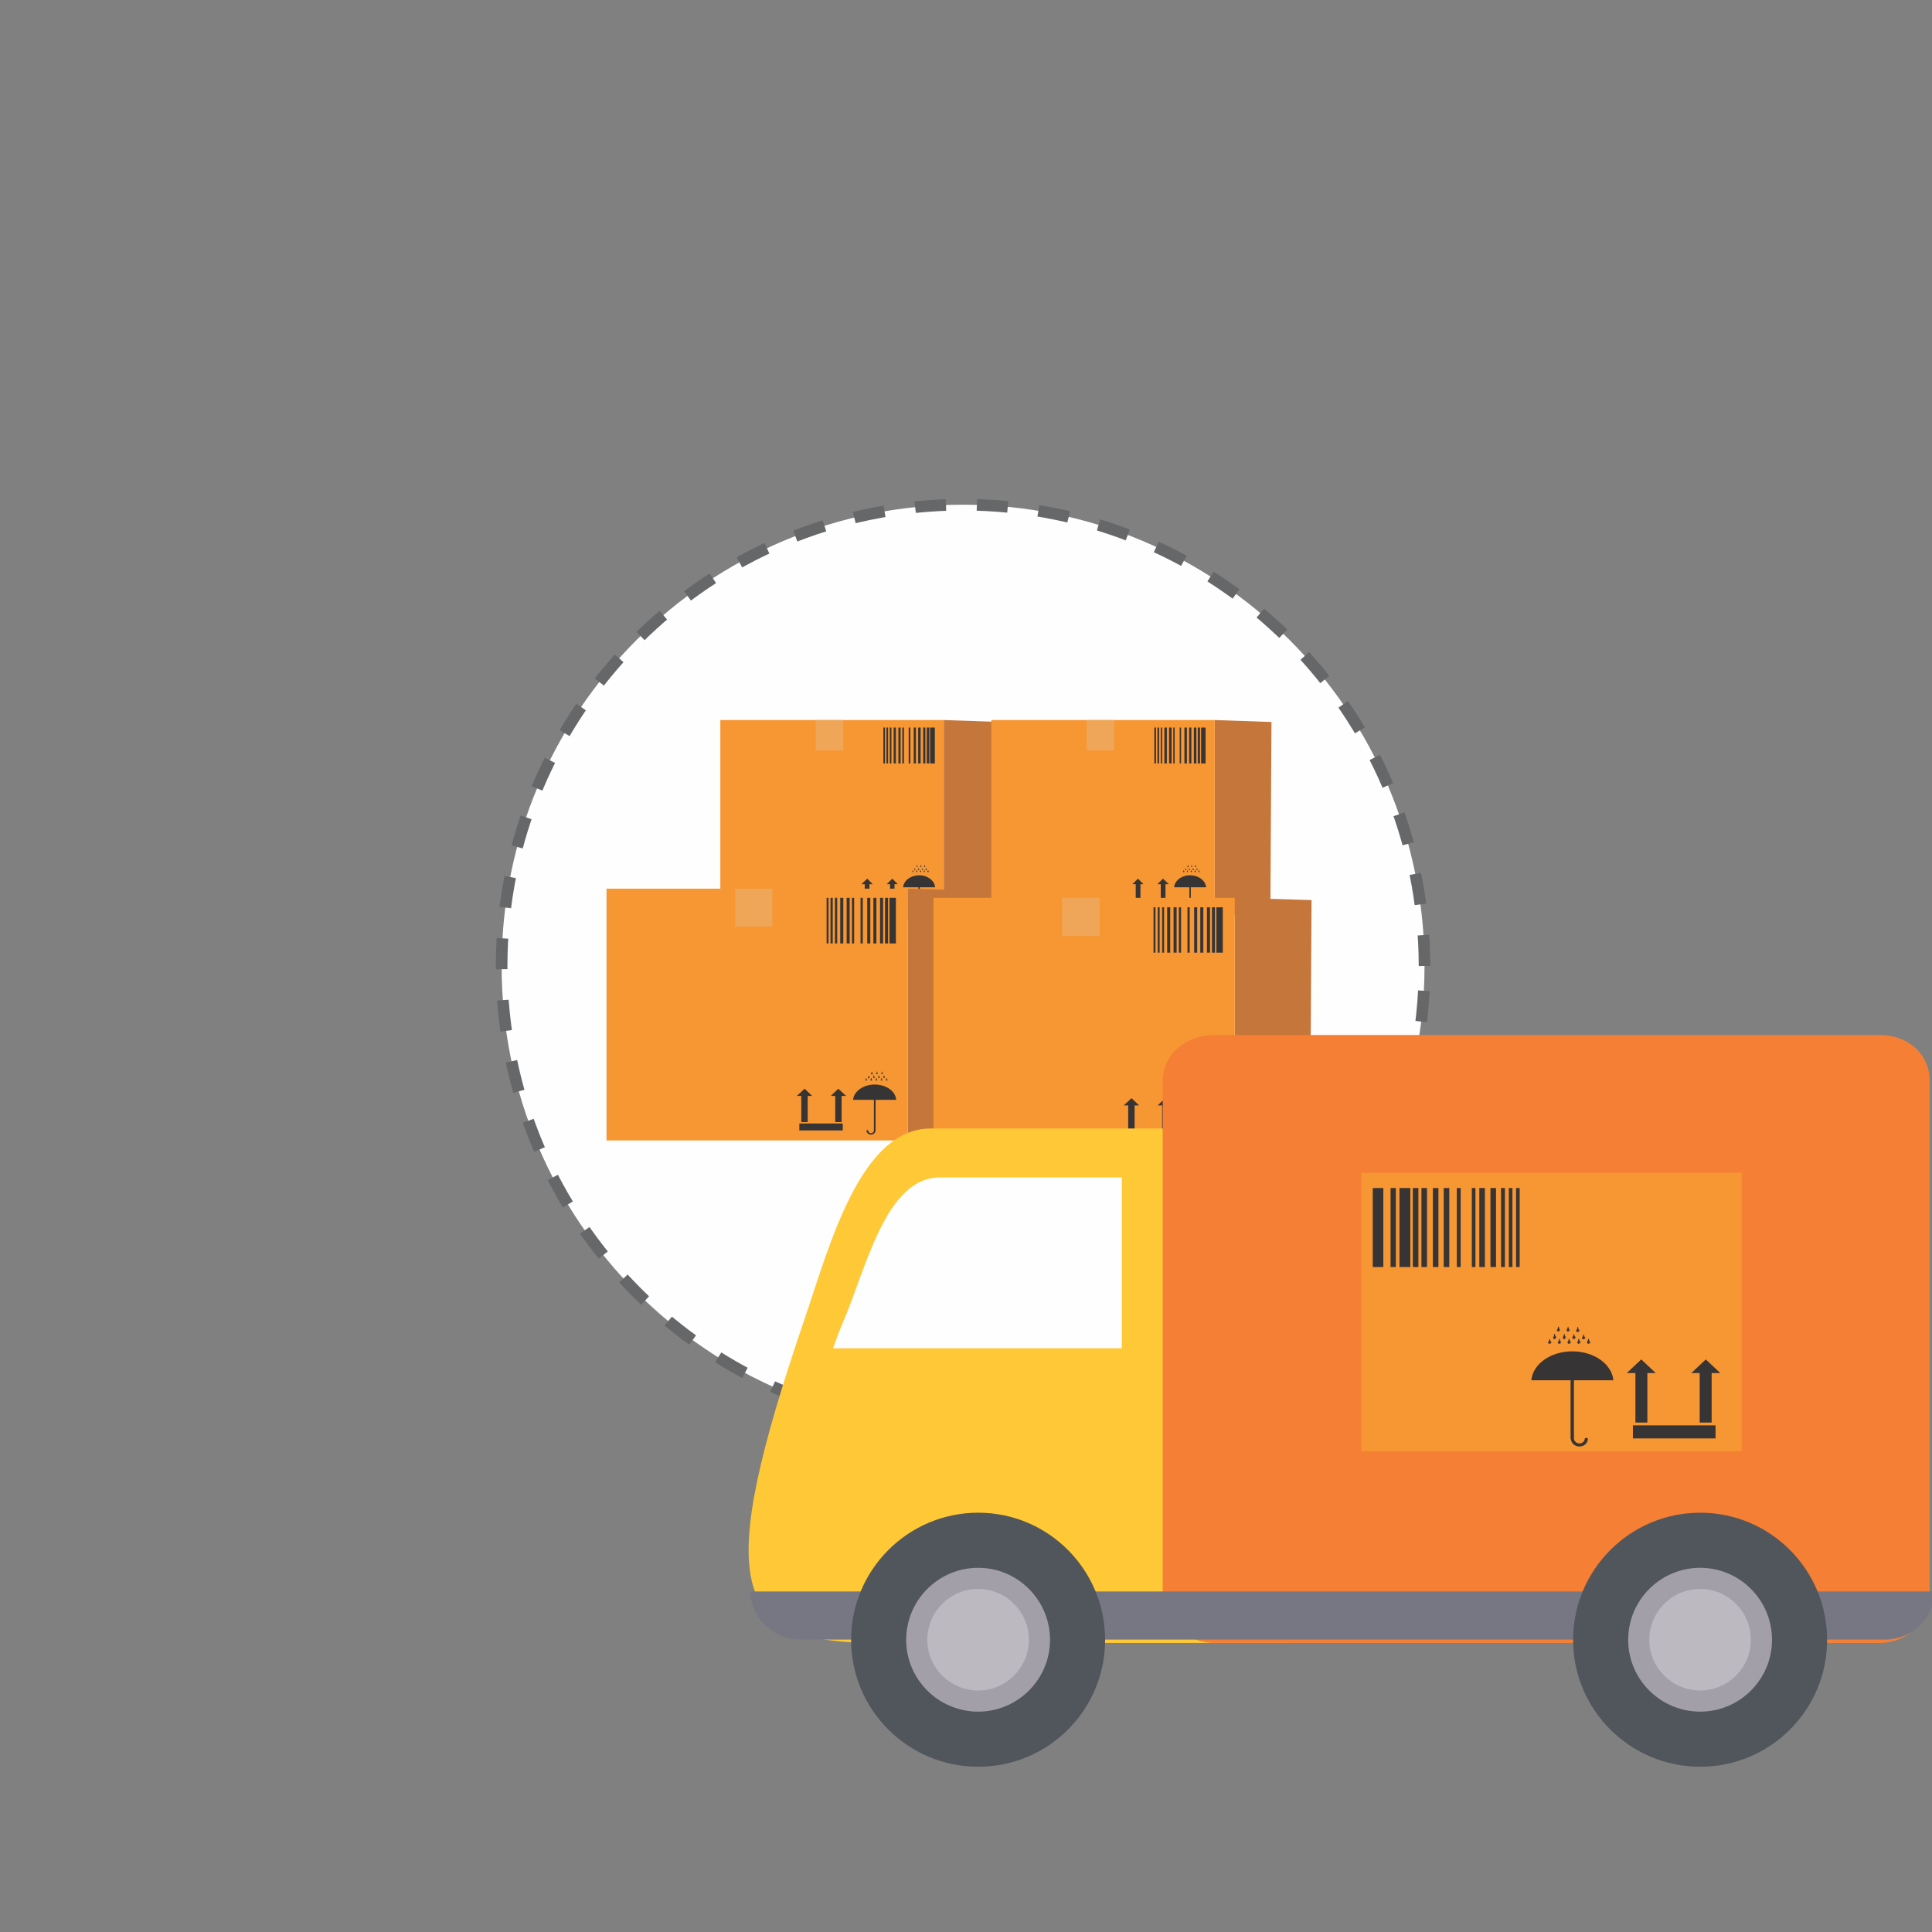 <?xml version="1.0" encoding="UTF-8"?>
<!DOCTYPE svg PUBLIC "-//W3C//DTD SVG 1.1//EN" "http://www.w3.org/Graphics/SVG/1.1/DTD/svg11.dtd">
<!-- Creator: CorelDRAW X8 -->
<svg xmlns="http://www.w3.org/2000/svg" xml:space="preserve" width="6.944in" height="6.944in" version="1.1" style="shape-rendering:geometricPrecision; text-rendering:geometricPrecision; image-rendering:optimizeQuality; fill-rule:evenodd; clip-rule:evenodd"
viewBox="0 0 6944 6944"
 xmlns:xlink="http://www.w3.org/1999/xlink">
 <rect x="0" y="0" width="6944" height="6944" fill="#808080" stroke="none"/>
 <defs>
  <style type="text/css">
   <![CDATA[
    .str0 {stroke:#666769;stroke-width:41.665;stroke-dasharray:111.11 111.11}
    .fil14 {fill:none}
    .fil0 {fill:#FEFEFE;fill-rule:nonzero}
    .fil4 {fill:#373435;fill-rule:nonzero}
    .fil6 {fill:#FFC836;fill-rule:nonzero}
    .fil3 {fill:#F79733;fill-rule:nonzero}
    .fil7 {fill:#F47F35;fill-rule:nonzero}
    .fil12 {fill:#F5A632;fill-rule:nonzero}
    .fil5 {fill:#EFA659;fill-rule:nonzero}
    .fil2 {fill:#C5763A;fill-rule:nonzero}
    .fil11 {fill:#BCBAC0;fill-rule:nonzero}
    .fil13 {fill:#B26339;fill-rule:nonzero}
    .fil10 {fill:#A29FA9;fill-rule:nonzero}
    .fil8 {fill:#777784;fill-rule:nonzero}
    .fil9 {fill:#50565C;fill-rule:nonzero}
    .fil1 {fill:url(#id4);fill-rule:nonzero}
   ]]>
  </style>
     <mask id="id0">
  <radialGradient id="id1" gradientUnits="userSpaceOnUse" cx="1973.74" cy="3796.11" r="0" fx="1973.74" fy="3796.11">
   <stop offset="0" style="stop-opacity:1; stop-color:white"/>
   <stop offset="1" style="stop-opacity:0; stop-color:white"/>
   <stop offset="1" style="stop-opacity:0; stop-color:white"/>
  </radialGradient>
      <rect style="fill:url(#id1)" x="1972" y="3795" width="2978" height="513"/>
     </mask>
        <mask id="id2">
  <radialGradient id="id3" gradientUnits="userSpaceOnUse" cx="5591.12" cy="4257.94" r="0" fx="5591.12" fy="4257.94">
   <stop offset="0" style="stop-opacity:0.118; stop-color:white"/>
   <stop offset="0.388" style="stop-opacity:0.059; stop-color:white"/>
   <stop offset="1" style="stop-opacity:0; stop-color:white"/>
   <stop offset="1" style="stop-opacity:0; stop-color:white"/>
  </radialGradient>
         <rect style="fill:url(#id3)" x="5590" y="4256" width="541" height="911"/>
        </mask>
  <radialGradient id="id4" gradientUnits="userSpaceOnUse" gradientTransform="matrix(4493.03 -0 -0 5144.56 -1.5549E+07 -2.08364E+07)" cx="3461.46" cy="4050.98" r="1487.72" fx="3461.46" fy="4050.98">
   <stop offset="0" style="stop-opacity:1; stop-color:black"/>
   <stop offset="1" style="stop-opacity:1; stop-color:white"/>
   <stop offset="1" style="stop-opacity:1; stop-color:white"/>
  </radialGradient>
 </defs>
 <g id="Layer_x0020_1">
  <g id="_3109752693184">
   <g>
    <path class="fil0 str0" d="M5120 3472c0,-916 -742,-1658 -1659,-1658 -916,0 -1658,742 -1658,1658 0,916 742,1659 1658,1659 917,0 1659,-743 1659,-1659z"/>
    <path class="fil1" style="mask:url(#id0)" d="M4949 4051c0,141 -666,255 -1488,255 -821,0 -1487,-114 -1487,-255 0,-141 666,-255 1487,-255 822,0 1488,114 1488,255z"/>
    <g>
     <g>
      <g>
       <polygon class="fil2" points="3392,2588 3392,3305 3593,3260 3597,2595 "/>
       <polygon class="fil3" points="2589,3305 3392,3305 3392,2588 2589,2588 "/>
       <polygon class="fil4" points="3343,2615 3360,2615 3360,2744 3343,2744 "/>
       <polygon class="fil4" points="3331,2615 3340,2615 3340,2744 3331,2744 "/>
       <path class="fil4" d="M3294 3130c0,0 0,0 0,0 -1,1 -2,2 -2,2 0,2 1,3 3,3 1,0 2,-1 2,-2 0,-1 -1,-2 -1,-2 0,-1 0,-1 0,-1 -1,-2 -1,-3 -1,-3 -1,0 -1,1 -1,3zm0 3l0 0c0,1 1,1 1,1 0,0 -1,0 -2,0 0,-1 0,-2 0,-2 0,0 0,1 1,1z"/>
       <path class="fil4" d="M3307 3130c0,0 0,0 0,0 0,1 -1,2 -1,2 0,2 1,3 2,3 1,0 2,-1 3,-2 0,-1 -1,-2 -1,-2 -1,-1 -1,-1 -1,-1 0,-2 0,-3 -1,-3 0,0 0,1 -1,3zm0 3l0 0c1,1 2,1 1,1 0,0 -1,0 -1,0 -1,-1 -1,-2 0,-2 0,0 0,1 0,1z"/>
       <path class="fil4" d="M3283 3133c0,-1 0,-2 -1,-2 0,-1 0,-1 0,-1 0,-2 0,-3 -1,-3 0,0 0,1 -1,3 0,0 0,0 0,0 -1,1 -1,2 -1,2 0,2 1,3 2,3 1,0 2,-1 2,-2zm-2 1l0 0c0,0 -1,0 -1,0 -1,-1 -1,-2 -1,-2 1,0 1,1 1,1 0,1 1,1 1,1z"/>
       <path class="fil4" d="M3321 3130c0,0 0,0 0,0 -1,1 -1,2 -1,2 0,2 1,3 2,3 1,0 2,-1 2,-2 0,-1 0,-2 -1,-2 0,-1 0,-1 0,-1 0,-2 0,-3 -1,-3 0,0 -1,1 -1,3zm0 3l0 0c0,1 1,1 1,1 0,0 -1,0 -2,0 0,-1 0,-2 0,-2 0,0 0,1 1,1z"/>
       <path class="fil4" d="M3338 3133c0,-1 -1,-2 -1,-2 0,-1 0,-1 0,-1 -1,-2 -1,-3 -1,-3 -1,0 -1,1 -1,3 0,0 0,0 -1,0 0,1 -1,2 -1,2 0,2 1,3 2,3 2,0 3,-1 3,-2zm-2 1l0 0c-1,0 -1,0 -2,0 0,-1 0,-2 0,-2 0,0 0,1 0,1 1,1 2,1 2,1z"/>
       <path class="fil4" d="M3304 3125c0,-1 -1,-1 -1,-2 0,0 0,0 -1,-1 0,-1 0,-2 0,-2 -1,0 -1,1 -1,2 0,1 -1,1 -1,1 0,1 -1,1 -1,2 0,1 1,2 2,2 2,1 3,0 3,-2zm-2 2l0 0c-1,0 -2,0 -2,-1 0,0 0,-1 0,-1 0,0 0,1 0,1 1,1 2,1 2,1z"/>
       <path class="fil4" d="M3287 3123c0,0 0,1 0,1 -1,1 -1,1 -1,2 0,1 1,2 2,2 1,0 2,-1 2,-2 0,-1 0,-1 -1,-2 0,0 0,-1 0,-1 0,-1 0,-3 -1,-3 0,0 -1,2 -1,3zm0 4l0 0c0,0 1,0 1,0 0,1 -1,1 -2,0 0,0 0,-1 0,-1 0,0 0,0 1,1z"/>
       <path class="fil4" d="M3317 3125c0,-1 0,-1 -1,-2 0,0 0,0 0,-1 0,-1 0,-2 -1,-2 0,0 0,1 -1,2 0,1 0,1 0,1 -1,1 -1,1 -1,2 0,1 1,2 2,2 1,1 2,0 2,-2zm-2 2l0 0c0,0 -1,0 -1,-1 -1,0 -1,-1 -1,-1 1,0 1,1 1,1 0,1 1,1 1,1z"/>
       <path class="fil4" d="M3312 3114c0,-1 -1,-1 -1,-2 0,0 0,0 0,-1 -1,-1 -1,-2 -1,-2 -1,0 -1,1 -1,2 0,1 0,1 0,1 -1,1 -2,1 -2,2 0,1 1,2 3,2 1,1 2,0 2,-2zm-2 2l0 0c0,0 -1,0 -2,-1 0,0 0,-1 0,-1 0,0 0,1 1,1 0,1 1,1 1,1z"/>
       <path class="fil4" d="M3298 3115c0,-1 0,-1 -1,-2 0,0 0,-1 0,-1 0,-1 0,-3 -1,-3 0,0 0,2 -1,3 0,0 0,1 0,1 0,1 -1,1 -1,2 0,1 1,2 2,2 1,0 2,-1 2,-2zm-2 1l0 0c0,1 -1,1 -1,0 -1,0 -1,-1 -1,-1 1,-1 1,0 1,1 1,0 1,0 1,0z"/>
       <path class="fil4" d="M3326 3114c0,-1 -1,-1 -1,-2 -1,0 -1,0 -1,-1 0,-1 0,-2 -1,-2 0,0 0,1 -1,2 0,1 0,1 0,1 0,1 -1,1 -1,2 0,1 1,2 2,2 1,1 2,0 3,-2zm-3 2l0 0c0,0 -1,0 -1,-1 -1,0 -1,-1 0,-1 0,0 0,1 0,1 1,1 2,1 1,1z"/>
       <path class="fil4" d="M3331 3125c0,-1 -1,-1 -1,-2 0,0 0,0 0,-1 -1,-1 -1,-2 -1,-2 -1,0 -1,1 -1,2 0,1 0,1 -1,1 0,1 -1,1 -1,2 0,1 1,2 3,2 1,1 2,0 2,-2zm-2 2l0 0c0,0 -1,0 -2,-1 0,0 0,-1 0,-1 0,0 0,1 1,1 0,1 1,1 1,1z"/>
       <path class="fil4" d="M3306 3277l0 0c0,7 -6,11 -12,11 -7,0 -12,-5 -12,-11 0,0 0,0 0,0 0,-1 1,-2 2,-2 1,0 3,1 3,2 0,0 0,0 0,0 0,4 3,7 7,7 4,0 7,-3 7,-7l0 -88 -55 0c2,-24 27,-43 58,-43 30,0 55,19 57,43l-55 0 0 88z"/>
       <polygon class="fil4" points="3229,2615 3237,2615 3237,2744 3229,2744 "/>
       <polygon class="fil4" points="3212,2615 3220,2615 3220,2744 3212,2744 "/>
       <polygon class="fil4" points="3318,2615 3326,2615 3326,2744 3318,2744 "/>
       <polygon class="fil4" points="3300,2615 3309,2615 3309,2744 3300,2744 "/>
       <polygon class="fil4" points="3284,2615 3292,2615 3292,2744 3284,2744 "/>
       <polygon class="fil4" points="3266,2615 3272,2615 3272,2744 3266,2744 "/>
       <polygon class="fil4" points="3243,2615 3249,2615 3249,2744 3243,2744 "/>
       <polygon class="fil4" points="3198,2615 3204,2615 3204,2744 3198,2744 "/>
       <polygon class="fil4" points="3186,2615 3192,2615 3192,2744 3186,2744 "/>
       <polygon class="fil4" points="3175,2615 3181,2615 3181,2744 3175,2744 "/>
       <g>
        <polygon class="fil4" points="3199,3253 3215,3253 3215,3178 3227,3178 3207,3158 3187,3178 3199,3178 "/>
        <polygon class="fil4" points="3108,3253 3125,3253 3125,3178 3137,3178 3117,3158 3096,3178 3108,3178 "/>
        <polygon class="fil4" points="3103,3276 3219,3276 3219,3257 3103,3257 "/>
       </g>
      </g>
      <polygon class="fil5" points="3031,2697 2932,2697 2932,2588 3031,2588 "/>
     </g>
     <g>
      <g>
       <polygon class="fil2" points="4366,2588 4366,3305 4566,3260 4570,2595 "/>
       <polygon class="fil3" points="3563,3305 4366,3305 4366,2588 3563,2588 "/>
       <polygon class="fil4" points="4317,2615 4333,2615 4333,2744 4317,2744 "/>
       <polygon class="fil4" points="4305,2615 4313,2615 4313,2744 4305,2744 "/>
       <path class="fil4" d="M4267 3130c0,0 0,0 0,0 -1,1 -1,2 -1,2 0,2 1,3 2,3 1,0 2,-1 2,-2 0,-1 0,-2 -1,-2 0,-1 0,-1 0,-1 0,-2 0,-3 -1,-3 0,0 0,1 -1,3zm0 3l0 0c1,1 1,1 1,1 0,0 -1,0 -1,0 -1,-1 -1,-2 -1,-2 1,0 1,1 1,1z"/>
       <path class="fil4" d="M4281 3130c0,0 0,0 0,0 -1,1 -2,2 -2,2 0,2 1,3 3,3 1,0 2,-1 2,-2 0,-1 -1,-2 -1,-2 0,-1 0,-1 0,-1 -1,-2 -1,-3 -1,-3 -1,0 -1,1 -1,3zm0 3l0 0c0,1 1,1 1,1 0,0 -1,0 -2,0 0,-1 0,-2 0,-2 0,0 0,1 1,1z"/>
       <path class="fil4" d="M4257 3133c0,-1 -1,-2 -1,-2 0,-1 -1,-1 -1,-1 0,-2 0,-3 0,-3 -1,0 -1,1 -1,3 0,0 -1,0 -1,0 0,1 -1,2 -1,2 0,2 1,3 2,3 2,0 3,-1 3,-2zm-2 1l0 0c-1,0 -2,0 -2,0 0,-1 0,-2 0,-2 0,0 0,1 0,1 1,1 2,1 2,1z"/>
       <path class="fil4" d="M4295 3130c-1,0 -1,0 -1,0 0,1 -1,2 -1,2 0,2 1,3 2,3 2,0 3,-1 3,-2 0,-1 -1,-2 -1,-2 0,-1 -1,-1 -1,-1 0,-2 0,-3 -1,-3 0,0 0,1 0,3zm-1 3l0 0c1,1 2,1 1,1 0,0 -1,0 -1,0 -1,-1 0,-2 0,-2 0,0 0,1 0,1z"/>
       <path class="fil4" d="M4311 3133c0,-1 0,-2 -1,-2 0,-1 0,-1 0,-1 0,-2 0,-3 -1,-3 0,0 0,1 -1,3 0,0 0,0 0,0 -1,1 -1,2 -1,2 0,2 1,3 2,3 1,0 2,-1 2,-2zm-2 1l0 0c0,0 -1,0 -2,0 0,-1 0,-2 0,-2 0,0 0,1 1,1 0,1 1,1 1,1z"/>
       <path class="fil4" d="M4277 3125c0,-1 0,-1 -1,-2 0,0 0,0 0,-1 0,-1 0,-2 -1,-2 0,0 0,1 -1,2 0,1 0,1 0,1 -1,1 -1,1 -1,2 0,1 1,2 2,2 1,1 2,0 2,-2zm-2 2l0 0c0,0 -1,0 -2,-1 0,0 0,-1 0,-1 0,0 0,1 1,1 0,1 1,1 1,1z"/>
       <path class="fil4" d="M4261 3123c0,0 -1,1 -1,1 0,1 -1,1 -1,2 0,1 1,2 2,2 2,0 3,-1 3,-2 0,-1 -1,-1 -1,-2 0,0 -1,-1 -1,-1 0,-1 0,-3 0,-3 -1,0 -1,2 -1,3zm-1 4l0 0c1,0 2,0 2,0 -1,1 -2,1 -2,0 -1,0 0,-1 0,-1 0,0 0,0 0,1z"/>
       <path class="fil4" d="M4291 3125c0,-1 -1,-1 -1,-2 0,0 0,0 -1,-1 0,-1 0,-2 0,-2 -1,0 -1,1 -1,2 0,1 0,1 -1,1 0,1 -1,1 -1,2 0,1 1,2 2,2 2,1 3,0 3,-2zm-2 2l0 0c-1,0 -1,0 -2,-1 0,0 0,-1 0,-1 0,0 0,1 0,1 1,1 2,1 2,1z"/>
       <path class="fil4" d="M4285 3114c0,-1 0,-1 -1,-2 0,0 0,0 0,-1 0,-1 0,-2 -1,-2 0,0 0,1 -1,2 0,1 0,1 0,1 0,1 -1,1 -1,2 0,1 1,2 2,2 1,1 2,0 2,-2zm-2 2l0 0c0,0 -1,0 -1,-1 -1,0 -1,-1 -1,-1 1,0 1,1 1,1 1,1 1,1 1,1z"/>
       <path class="fil4" d="M4272 3115c0,-1 -1,-1 -1,-2 0,0 0,-1 0,-1 -1,-1 -1,-3 -1,-3 -1,0 -1,2 -1,3 0,0 0,1 -1,1 0,1 -1,1 -1,2 0,1 1,2 2,2 2,0 3,-1 3,-2zm-2 1l0 0c0,1 -1,1 -2,0 0,0 0,-1 0,-1 0,-1 0,0 1,1 0,0 1,0 1,0z"/>
       <path class="fil4" d="M4299 3114c0,-1 -1,-1 -1,-2 0,0 0,0 0,-1 -1,-1 -1,-2 -1,-2 -1,0 -1,1 -1,2 0,1 0,1 0,1 -1,1 -2,1 -2,2 0,1 1,2 3,2 1,1 2,0 2,-2zm-2 2l0 0c0,0 -1,0 -2,-1 0,0 0,-1 0,-1 0,0 0,1 1,1 0,1 1,1 1,1z"/>
       <path class="fil4" d="M4304 3125c0,-1 0,-1 -1,-2 0,0 0,0 0,-1 0,-1 0,-2 -1,-2 0,0 0,1 -1,2 0,1 0,1 0,1 -1,1 -1,1 -1,2 0,1 1,2 2,2 1,1 2,0 2,-2zm-2 2l0 0c0,0 -1,0 -1,-1 -1,0 -1,-1 -1,-1 1,0 1,1 1,1 1,1 1,1 1,1z"/>
       <path class="fil4" d="M4280 3277l0 0c-1,7 -6,11 -13,11 -6,0 -11,-5 -12,-11 0,0 0,0 0,0 0,-1 1,-2 3,-2 1,0 2,1 2,2 0,0 0,0 0,0 0,4 3,7 7,7 4,0 7,-3 8,-7l0 -88 -55 0c2,-24 27,-43 57,-43 31,0 56,19 58,43l-55 0 0 88z"/>
       <polygon class="fil4" points="4202,2615 4211,2615 4211,2744 4202,2744 "/>
       <polygon class="fil4" points="4185,2615 4194,2615 4194,2744 4185,2744 "/>
       <polygon class="fil4" points="4291,2615 4300,2615 4300,2744 4291,2744 "/>
       <polygon class="fil4" points="4274,2615 4282,2615 4282,2744 4274,2744 "/>
       <polygon class="fil4" points="4257,2615 4266,2615 4266,2744 4257,2744 "/>
       <polygon class="fil4" points="4240,2615 4245,2615 4245,2744 4240,2744 "/>
       <polygon class="fil4" points="4217,2615 4222,2615 4222,2744 4217,2744 "/>
       <polygon class="fil4" points="4172,2615 4177,2615 4177,2744 4172,2744 "/>
       <polygon class="fil4" points="4160,2615 4166,2615 4166,2744 4160,2744 "/>
       <polygon class="fil4" points="4149,2615 4155,2615 4155,2744 4149,2744 "/>
       <g>
        <polygon class="fil4" points="4172,3253 4189,3253 4189,3178 4201,3178 4180,3158 4160,3178 4172,3178 "/>
        <polygon class="fil4" points="4082,3253 4099,3253 4099,3178 4110,3178 4090,3158 4070,3178 4082,3178 "/>
        <polygon class="fil4" points="4076,3276 4192,3276 4192,3257 4076,3257 "/>
       </g>
      </g>
      <polygon class="fil5" points="4005,2697 3906,2697 3906,2588 4005,2588 "/>
     </g>
     <g>
      <g>
       <polygon class="fil2" points="3263,3194 3263,4099 3534,4042 3539,3202 "/>
       <polygon class="fil3" points="2180,4099 3263,4099 3263,3194 2180,3194 "/>
       <polygon class="fil4" points="3197,3227 3220,3227 3220,3391 3197,3391 "/>
       <polygon class="fil4" points="3181,3227 3192,3227 3192,3391 3181,3391 "/>
       <path class="fil4" d="M3130 3878c0,0 0,0 0,1 -1,1 -1,1 -2,2 0,2 2,3 3,3 2,0 4,-1 4,-3 0,-1 -1,-1 -2,-2 0,-1 0,-1 0,-1 -1,-2 -1,-4 -1,-4 -1,0 -1,2 -2,4zm0 4l0 0c1,1 2,1 2,1 -1,0 -2,0 -2,0 -1,-1 -1,-2 -1,-2 0,0 0,1 1,1z"/>
       <path class="fil4" d="M3149 3878c0,0 0,0 -1,1 0,1 -1,1 -1,2 0,2 1,3 3,3 1,0 3,-1 3,-3 0,-1 -1,-1 -1,-2 -1,-1 -1,-1 -1,-1 0,-2 0,-4 -1,-4 -1,0 -1,2 -1,4zm-1 4l0 0c1,1 2,1 2,1 0,0 -1,0 -2,0 -1,-1 -1,-2 0,-2 0,0 0,1 0,1z"/>
       <path class="fil4" d="M3116 3881c0,-1 -1,-1 -1,-2 0,-1 0,-1 -1,-1 0,-2 0,-4 -1,-4 0,0 0,2 -1,4 0,0 0,0 0,1 -1,1 -2,1 -2,2 0,2 1,3 3,3 2,0 3,-1 3,-3zm-3 2l0 0c0,0 -1,0 -2,0 0,-1 0,-2 0,-2 0,0 0,1 1,1 0,1 2,1 1,1z"/>
       <path class="fil4" d="M3167 3878c0,0 0,0 0,1 -1,1 -2,1 -2,2 0,2 1,3 3,3 2,0 3,-1 3,-3 0,-1 0,-1 -1,-2 0,-1 0,-1 0,-1 -1,-2 -1,-4 -2,-4 0,0 0,2 -1,4zm0 4l0 0c0,1 2,1 1,1 0,0 -1,0 -2,0 0,-1 0,-2 0,-2 0,0 0,1 1,1z"/>
       <path class="fil4" d="M3190 3881c0,-1 -1,-1 -2,-2 0,-1 0,-1 0,-1 0,-2 -1,-4 -1,-4 -1,0 -1,2 -1,4 -1,0 -1,0 -1,1 -1,1 -1,1 -1,2 -1,2 1,3 3,3 1,0 3,-1 3,-3zm-3 2l0 0c0,0 -2,0 -2,0 -1,-1 -1,-2 -1,-2 1,0 1,1 1,1 1,1 2,1 2,1z"/>
       <path class="fil4" d="M3144 3872c0,-1 -1,-1 -1,-2 -1,-1 -1,-1 -1,-1 0,-3 0,-4 -1,-4 -1,0 -1,2 -1,3 0,1 -1,1 -1,2 0,1 -1,1 -1,2 0,2 1,3 3,3 1,0 3,-1 3,-3zm-3 2l0 0c0,0 -2,0 -2,0 -1,-1 -1,-2 -1,-2 1,0 1,0 1,1 1,1 2,1 2,1z"/>
       <path class="fil4" d="M3121 3869c0,1 0,1 0,1 -1,1 -2,2 -2,3 0,1 2,3 3,3 2,0 3,-1 4,-3 0,-1 -1,-2 -2,-2 0,-1 0,-1 0,-2 -1,-2 -1,-3 -1,-3 -1,0 -1,1 -2,3zm0 5l0 0c1,1 2,1 2,1 -1,0 -2,0 -3,-1 0,0 0,-1 0,-1 0,-1 0,0 1,1z"/>
       <path class="fil4" d="M3162 3872c0,-1 -1,-1 -1,-2 0,-1 -1,-1 -1,-1 0,-3 0,-4 -1,-4 0,0 -1,2 -1,3 0,1 0,1 -1,2 0,1 -1,1 -1,2 0,2 1,3 3,3 2,0 3,-1 3,-3zm-3 2l0 0c0,0 -1,0 -2,0 -1,-1 0,-2 0,-2 0,0 0,0 1,1 0,1 1,1 1,1z"/>
       <path class="fil4" d="M3155 3858c0,-1 -1,-1 -1,-2 -1,-1 -1,-1 -1,-1 0,-2 0,-4 -1,-4 -1,0 -1,2 -1,4 0,0 -1,0 -1,1 0,1 -1,1 -1,2 0,2 1,3 3,3 1,0 3,-1 3,-3zm-3 2l0 0c0,0 -2,0 -2,0 -1,-1 -1,-2 0,-2 0,0 0,0 0,1 1,1 2,1 2,1z"/>
       <path class="fil4" d="M3137 3859c0,-1 -1,-1 -2,-2 0,-1 0,-1 0,-2 -1,-2 -1,-3 -1,-3 -1,0 -1,2 -2,3 0,1 0,1 0,2 -1,0 -2,1 -2,2 0,1 2,3 3,3 2,0 4,-1 4,-3zm-3 2l0 0c-1,0 -2,0 -3,-1 0,0 0,-1 0,-1 0,-1 0,0 1,1 1,1 2,1 2,1z"/>
       <path class="fil4" d="M3173 3858c0,-1 -1,-1 -1,-2 0,-1 -1,-1 -1,-1 0,-2 0,-4 -1,-4 0,0 -1,2 -1,4 0,0 0,0 0,1 -1,1 -2,1 -2,2 0,2 1,3 3,3 2,0 3,-1 3,-3zm-3 2l0 0c0,0 -1,0 -2,0 0,-1 0,-2 0,-2 0,0 0,0 1,1 0,1 1,1 1,1z"/>
       <path class="fil4" d="M3180 3872c0,-1 0,-1 -1,-2 0,-1 0,-1 0,-1 -1,-3 -1,-4 -1,-4 -1,0 -1,2 -2,3 0,1 0,1 0,2 -1,1 -2,1 -2,2 0,2 1,3 3,3 2,0 3,-1 3,-3zm-2 2l0 0c-1,0 -2,0 -3,0 0,-1 0,-2 0,-2 0,0 0,0 1,1 1,1 2,1 2,1z"/>
       <path class="fil4" d="M3147 4064l0 0c-1,8 -8,14 -16,14 -9,0 -16,-6 -17,-14 0,0 0,0 0,0 0,-1 2,-2 3,-2 2,0 4,1 4,2 0,0 0,0 0,0 0,5 4,9 10,9 5,0 9,-4 10,-9l0 -111 -75 0c3,-31 37,-55 78,-55 41,0 75,24 77,55l-74 0 0 111z"/>
       <polygon class="fil4" points="3043,3227 3054,3227 3054,3391 3043,3391 "/>
       <polygon class="fil4" points="3020,3227 3031,3227 3031,3391 3020,3391 "/>
       <polygon class="fil4" points="3163,3227 3174,3227 3174,3391 3163,3391 "/>
       <polygon class="fil4" points="3139,3227 3150,3227 3150,3391 3139,3391 "/>
       <polygon class="fil4" points="3117,3227 3128,3227 3128,3391 3117,3391 "/>
       <polygon class="fil4" points="3093,3227 3101,3227 3101,3391 3093,3391 "/>
       <polygon class="fil4" points="3062,3227 3070,3227 3070,3391 3062,3391 "/>
       <polygon class="fil4" points="3001,3227 3009,3227 3009,3391 3001,3391 "/>
       <polygon class="fil4" points="2985,3227 2993,3227 2993,3391 2985,3391 "/>
       <polygon class="fil4" points="2971,3227 2978,3227 2978,3391 2971,3391 "/>
       <g>
        <polygon class="fil4" points="3002,4033 3025,4033 3025,3939 3041,3939 3013,3913 2986,3939 3002,3939 "/>
        <polygon class="fil4" points="2880,4033 2903,4033 2903,3939 2919,3939 2892,3913 2864,3939 2880,3939 "/>
        <polygon class="fil4" points="2873,4063 3029,4063 3029,4038 2873,4038 "/>
       </g>
      </g>
      <polygon class="fil5" points="2776,3330 2643,3330 2643,3194 2776,3194 "/>
     </g>
     <g>
      <g>
       <polygon class="fil2" points="4438,3227 4438,4133 4709,4075 4714,3235 "/>
       <polygon class="fil3" points="3355,4133 4438,4133 4438,3227 3355,3227 "/>
       <polygon class="fil4" points="4372,3261 4395,3261 4395,3424 4372,3424 "/>
       <polygon class="fil4" points="4356,3261 4367,3261 4367,3424 4356,3424 "/>
       <path class="fil4" d="M4306 3911c-1,0 -1,1 -1,1 -1,1 -1,1 -1,3 -1,1 1,2 2,2 2,1 4,-1 4,-2 0,-1 -1,-2 -2,-3 0,0 0,0 0,-1 -1,-2 -1,-3 -1,-3 -1,0 -1,1 -1,3zm-1 5l0 0c1,0 2,0 2,1 0,0 -2,0 -2,-1 -1,0 -1,-1 -1,-2 1,0 1,1 1,2z"/>
       <path class="fil4" d="M4324 3911c0,0 0,1 -1,1 0,1 -1,1 -1,3 0,1 1,2 3,2 1,1 3,-1 3,-2 0,-1 -1,-2 -1,-3 0,0 -1,0 -1,-1 0,-2 0,-3 -1,-3 -1,0 -1,1 -1,3zm0 5l0 0c0,0 1,0 1,1 0,0 -1,0 -2,-1 -1,0 -1,-1 0,-2 0,0 0,1 1,2z"/>
       <path class="fil4" d="M4291 3915c0,-1 0,-2 -1,-3 0,0 0,0 0,-1 -1,-2 -1,-3 -2,-3 0,0 0,1 -1,3 0,0 0,1 0,1 -1,1 -2,1 -2,3 0,1 1,2 3,2 2,1 3,-1 3,-2zm-3 2l0 0c0,0 -1,0 -2,-1 0,0 0,-1 0,-2 0,0 0,1 1,2 0,0 2,0 1,1z"/>
       <path class="fil4" d="M4342 3911c0,0 0,1 0,1 -1,1 -2,1 -2,3 0,1 1,2 3,2 2,1 3,-1 3,-2 0,-1 0,-2 -1,-3 0,0 0,0 0,-1 -1,-2 -1,-3 -2,-3 0,0 0,1 -1,3zm0 5l0 0c1,0 2,0 1,1 0,0 -1,0 -2,-1 0,0 0,-1 0,-2 0,0 0,1 1,2z"/>
       <path class="fil4" d="M4365 3915c0,-1 -1,-2 -2,-3 0,0 0,0 0,-1 0,-2 0,-3 -1,-3 -1,0 -1,1 -1,3 0,0 -1,1 -1,1 -1,1 -1,1 -1,3 0,1 1,2 3,2 1,1 3,-1 3,-2zm-3 2l0 0c0,0 -2,0 -2,-1 -1,0 -1,-1 -1,-2 1,0 1,1 1,2 1,0 2,0 2,1z"/>
       <path class="fil4" d="M4319 3906c0,-1 -1,-2 -1,-3 -1,0 -1,-1 -1,-1 0,-2 0,-3 -1,-3 -1,0 -1,1 -1,3 0,0 -1,1 -1,1 0,1 -1,1 -1,3 0,1 1,2 3,2 1,0 3,-1 3,-2zm-3 2l0 0c0,0 -2,0 -2,-1 -1,-1 -1,-2 0,-2 0,0 0,1 0,2 1,0 2,0 2,1z"/>
       <path class="fil4" d="M4296 3903c0,0 0,1 0,1 -1,1 -2,1 -2,2 0,2 2,3 3,3 2,0 3,-1 4,-2 0,-2 -1,-2 -2,-3 0,0 0,-1 0,-1 -1,-2 -1,-3 -1,-3 -1,0 -1,1 -2,3zm0 4l0 0c1,1 2,1 2,1 -1,1 -2,1 -3,0 0,-1 0,-2 0,-2 0,0 0,1 1,1z"/>
       <path class="fil4" d="M4337 3906c0,-1 -1,-2 -1,-3 0,0 -1,-1 -1,-1 0,-2 0,-3 -1,-3 0,0 -1,1 -1,3 0,0 0,1 0,1 -1,1 -2,1 -2,3 0,1 1,2 3,2 2,0 3,-1 3,-2zm-3 2l0 0c0,0 -1,0 -2,-1 -1,-1 0,-2 0,-2 0,0 0,1 1,2 0,0 1,0 1,1z"/>
       <path class="fil4" d="M4330 3892c0,-1 -1,-2 -1,-3 -1,0 -1,0 -1,-1 0,-2 0,-3 -1,-3 -1,0 -1,1 -1,3 0,0 0,1 -1,1 0,1 -1,1 -1,3 0,1 1,2 3,2 1,1 3,-1 3,-2zm-3 2l0 0c0,0 -1,0 -2,-1 -1,-1 -1,-2 0,-2 0,0 0,1 0,2 1,0 2,0 2,1z"/>
       <path class="fil4" d="M4312 3893c0,-2 -1,-2 -2,-3 0,0 0,-1 0,-1 -1,-2 -1,-3 -1,-3 -1,0 -1,1 -2,3 0,0 0,1 0,1 -1,1 -1,1 -1,2 -1,2 1,3 2,3 2,0 4,-1 4,-2zm-3 1l0 0c0,1 -2,1 -2,0 -1,-1 -1,-2 -1,-2 1,0 0,1 1,2 1,0 2,0 2,0z"/>
       <path class="fil4" d="M4348 3892c0,-1 -1,-2 -1,-3 0,0 0,0 -1,-1 0,-2 0,-3 -1,-3 0,0 0,1 -1,3 0,0 0,1 0,1 -1,1 -2,1 -2,3 0,1 1,2 3,2 2,1 3,-1 3,-2zm-3 2l0 0c0,0 -1,0 -2,-1 0,-1 0,-2 0,-2 0,0 0,1 1,2 0,0 2,0 1,1z"/>
       <path class="fil4" d="M4355 3906c1,-1 0,-2 -1,-3 0,0 0,-1 0,-1 -1,-2 -1,-3 -1,-3 -1,0 -1,1 -2,3 0,0 0,1 0,1 -1,1 -2,1 -2,3 0,1 2,2 3,2 2,0 3,-1 3,-2zm-2 2l0 0c-1,0 -2,0 -3,-1 0,-1 0,-2 0,-2 0,0 0,1 1,2 1,0 2,0 2,1z"/>
       <path class="fil4" d="M4322 4098l0 0c-1,8 -8,14 -16,14 -9,0 -16,-7 -17,-15 0,0 0,0 0,0 0,-1 2,-2 4,-2 1,0 3,1 3,2 0,0 0,0 0,0 0,5 4,9 10,9 5,0 9,-4 10,-8l0 -111 -75 0c3,-31 37,-55 78,-55 41,0 75,24 78,55l-75 0 0 111z"/>
       <polygon class="fil4" points="4218,3261 4229,3261 4229,3424 4218,3424 "/>
       <polygon class="fil4" points="4195,3261 4206,3261 4206,3424 4195,3424 "/>
       <polygon class="fil4" points="4338,3261 4349,3261 4349,3424 4338,3424 "/>
       <polygon class="fil4" points="4314,3261 4325,3261 4325,3424 4314,3424 "/>
       <polygon class="fil4" points="4292,3261 4303,3261 4303,3424 4292,3424 "/>
       <polygon class="fil4" points="4268,3261 4276,3261 4276,3424 4268,3424 "/>
       <polygon class="fil4" points="4237,3261 4245,3261 4245,3424 4237,3424 "/>
       <polygon class="fil4" points="4177,3261 4184,3261 4184,3424 4177,3424 "/>
       <polygon class="fil4" points="4161,3261 4168,3261 4168,3424 4161,3424 "/>
       <polygon class="fil4" points="4146,3261 4153,3261 4153,3424 4146,3424 "/>
       <g>
        <polygon class="fil4" points="4177,4067 4200,4067 4200,3973 4216,3973 4188,3947 4161,3973 4177,3973 "/>
        <polygon class="fil4" points="4055,4067 4078,4067 4078,3973 4094,3973 4067,3947 4039,3973 4055,3973 "/>
        <polygon class="fil4" points="4048,4096 4204,4096 4204,4072 4048,4072 "/>
       </g>
      </g>
      <polygon class="fil5" points="3952,3364 3818,3364 3818,3227 3952,3227 "/>
     </g>
    </g>
   </g>
   <g>
    <g>
     <path class="fil6" d="M4209 4056c0,0 -611,0 -864,0 -253,0 -363,420 -452,681 -325,953 -271,1168 253,1168 525,0 1496,0 1496,0l-433 -1849z"/>
     <path class="fil0" d="M2994 4846c12,-34 24,-66 36,-94 84,-195 153,-520 348,-520 195,0 654,0 654,0l0 614 -1038 0z"/>
     <path class="fil7" d="M6936 3887c0,-100 -79,-167 -179,-167l-2393 0c-100,0 -185,67 -185,167l0 1837c0,100 85,181 185,181l2393 0c100,0 179,-81 179,-181l0 -1837z"/>
     <path class="fil8" d="M6955 5720c-4,96 -83,173 -180,173l-3899 0c-97,0 -176,-77 -180,-173l4259 0z"/>
     <g>
      <path class="fil9" d="M6567 5894c0,-252 -204,-457 -456,-457 -252,0 -457,205 -457,457 0,252 205,456 457,456 252,0 456,-204 456,-456z"/>
      <path class="fil10" d="M6369 5894c0,-143 -116,-259 -258,-259 -143,0 -259,116 -259,259 0,142 116,258 259,258 142,0 258,-116 258,-258z"/>
      <path class="fil11" d="M6293 5894c0,-101 -82,-183 -182,-183 -101,0 -183,82 -183,183 0,100 82,182 183,182 100,0 182,-82 182,-182z"/>
     </g>
     <g>
      <path class="fil9" d="M3972 5894c0,-252 -204,-457 -456,-457 -252,0 -457,205 -457,457 0,252 205,456 457,456 252,0 456,-204 456,-456z"/>
      <path class="fil10" d="M3774 5894c0,-143 -116,-259 -258,-259 -143,0 -259,116 -259,259 0,142 116,258 259,258 142,0 258,-116 258,-258z"/>
      <path class="fil11" d="M3698 5894c0,-101 -82,-183 -182,-183 -101,0 -183,82 -183,183 0,100 82,182 183,182 100,0 182,-82 182,-182z"/>
     </g>
     <g>
      <g>
       <polygon class="fil12" points="5053,5166 6129,5166 6129,4258 5053,4258 "/>
       <polygon class="fil6" style="mask:url(#id2)" points="5591,5166 6129,5166 6129,4258 5591,4258 "/>
      </g>
      <polygon class="fil13" points="5524,4930 5625,4930 5625,4258 5524,4258 "/>
     </g>
    </g>
    <g>
     <polygon class="fil3" points="6260,5216 4893,5216 4893,4215 6260,4215 "/>
     <polygon class="fil4" points="4972,4270 4934,4270 4934,4554 4972,4554 "/>
     <polygon class="fil4" points="5069,4270 5030,4270 5030,4554 5069,4554 "/>
     <polygon class="fil4" points="5017,4270 4998,4270 4998,4554 5017,4554 "/>
     <polygon class="fil4" points="5098,4270 5078,4270 5078,4554 5098,4554 "/>
     <path class="fil4" d="M5674 4812c-1,0 -1,2 -2,6 0,1 0,2 0,2 -2,2 -3,3 -3,5 0,3 3,5 6,5 3,0 6,-3 6,-5 0,-3 -2,-3 -3,-5 -1,-1 -1,-1 -1,-2 -1,-4 -1,-6 -3,-6zm5 12l0 0c1,0 1,2 0,3 -2,2 -4,2 -5,1 0,0 2,0 3,-1 2,-2 2,-3 2,-3z"/>
     <path class="fil4" d="M5640 4812c-2,0 -2,2 -3,6 0,1 0,2 0,2 -2,2 -3,3 -3,5 0,3 3,5 6,5 3,0 6,-3 6,-5 0,-3 -2,-3 -3,-5 0,-1 -1,-1 -1,-2 -1,-4 -1,-6 -2,-6zm4 12l0 0c1,0 1,2 0,3 -1,2 -4,2 -4,1 -1,0 1,0 3,-1 1,-2 1,-3 1,-3z"/>
     <path class="fil4" d="M5710 4830c3,0 6,-3 6,-5 -1,-3 -2,-3 -3,-5 -1,-1 -1,-1 -1,-2 -1,-4 -1,-6 -3,-6 -1,0 -1,2 -2,6 0,1 0,2 -1,2 -1,2 -2,3 -2,5 0,3 3,5 6,5zm2 -3l0 0c2,-2 2,-3 2,-3 0,0 1,2 -1,3 -1,2 -3,2 -4,1 0,0 2,0 3,-1z"/>
     <path class="fil4" d="M5605 4812c-2,0 -2,2 -2,6 -1,1 -1,2 -1,2 -1,2 -3,3 -3,5 0,3 3,5 6,5 3,0 6,-3 6,-5 0,-3 -2,-3 -3,-5 0,-1 -1,-1 -1,-2 -1,-4 -1,-6 -2,-6zm4 12l0 0c1,0 1,2 0,3 -1,2 -4,2 -4,1 -1,0 2,0 3,-1 1,-2 1,-3 1,-3z"/>
     <path class="fil4" d="M5570 4830c4,0 6,-3 6,-5 0,-3 -2,-3 -3,-5 0,-1 -1,-1 -1,-2 -1,-4 -1,-6 -2,-6 -1,0 -2,2 -2,6 0,1 -1,2 -1,2 -1,2 -3,3 -3,5 0,3 3,5 6,5zm3 -3l0 0c1,-2 1,-3 1,-3 1,0 1,2 0,3 -1,2 -4,2 -4,1 -1,0 2,0 3,-1z"/>
     <path class="fil4" d="M5658 4813c3,0 5,-3 5,-6 0,-2 -1,-3 -3,-4 0,-1 -1,-2 -1,-2 -1,-4 -1,-7 -2,-7 -1,0 -2,3 -2,7 0,0 -1,1 -1,2 -1,2 -3,2 -3,5 1,3 3,5 7,5zm2 -4l0 0c1,-1 1,-3 2,-2 0,0 0,2 -1,3 -1,1 -4,1 -4,1 -1,0 2,0 3,-2z"/>
     <path class="fil4" d="M5692 4796c-2,0 -2,2 -2,6 -1,1 -1,2 -1,2 -1,2 -3,3 -3,5 0,3 3,5 6,5 3,0 6,-2 6,-5 0,-2 -2,-3 -3,-5 0,0 -1,-1 -1,-2 -1,-3 -1,-6 -2,-6zm4 12l0 0c1,1 1,2 0,4 -1,1 -4,1 -4,1 -1,-1 2,-1 3,-2 1,-1 1,-3 1,-3z"/>
     <path class="fil4" d="M5623 4813c3,0 5,-3 5,-6 0,-2 -1,-3 -3,-4 0,-1 0,-2 0,-2 -1,-4 -2,-7 -3,-7 -1,0 -1,3 -2,7 0,0 0,1 -1,2 -1,2 -2,2 -2,5 0,3 3,5 6,5zm2 -4l0 0c1,-1 1,-3 2,-2 0,0 0,2 -1,3 -1,1 -3,1 -4,1 0,0 2,0 3,-2z"/>
     <path class="fil4" d="M5637 4786c3,0 5,-2 5,-5 0,-2 -2,-3 -3,-5 0,0 0,-1 -1,-2 -1,-3 -1,-6 -2,-6 -1,0 -1,2 -2,6 0,1 -1,2 -1,2 -1,2 -3,3 -2,5 0,3 2,5 6,5zm2 -3l0 0c1,-1 1,-3 2,-3 0,1 0,2 -1,4 -1,1 -4,1 -4,1 0,-1 2,-1 3,-2z"/>
     <path class="fil4" d="M5671 4788c4,0 6,-3 6,-6 0,-2 -2,-2 -3,-4 0,-1 -1,-2 -1,-2 -1,-4 -1,-7 -2,-7 -2,0 -2,3 -2,7 -1,0 -1,1 -1,2 -1,2 -3,3 -3,5 0,3 3,5 6,5zm3 -4l0 0c1,-1 1,-3 1,-2 1,0 1,2 0,3 -1,2 -4,1 -4,1 -1,0 2,0 3,-2z"/>
     <path class="fil4" d="M5602 4786c3,0 6,-2 5,-5 0,-2 -1,-3 -2,-5 -1,0 -1,-1 -1,-2 -1,-3 -1,-6 -3,-6 -1,0 -1,2 -2,6 0,1 0,2 -1,2 -1,2 -2,3 -2,5 0,3 3,5 6,5zm2 -3l0 0c1,-1 1,-3 2,-3 0,1 1,2 -1,4 -1,1 -3,1 -4,1 0,-1 2,-1 3,-2z"/>
     <path class="fil4" d="M5588 4813c3,0 6,-3 6,-6 0,-2 -2,-3 -3,-4 -1,-1 -1,-2 -1,-2 -1,-4 -1,-7 -3,-7 -1,0 -1,3 -2,7 0,0 0,1 0,2 -2,2 -3,2 -3,5 0,3 3,5 6,5zm2 -4l0 0c2,-1 2,-3 2,-2 1,0 1,2 0,3 -2,1 -4,1 -5,1 0,0 2,0 3,-2z"/>
     <path class="fil4" d="M5645 5172l1 0c1,15 14,27 31,27 16,0 30,-12 30,-27 0,0 0,-1 0,-1 0,-1 -2,-3 -5,-3 -4,0 -6,2 -6,3 0,0 0,1 0,1 -1,9 -9,16 -19,16 -10,0 -18,-7 -20,-16l0 -211 142 0c-6,-58 -69,-104 -148,-104 -78,0 -142,46 -147,104l141 0 0 211z"/>
     <polygon class="fil4" points="5337,4270 5317,4270 5317,4554 5337,4554 "/>
     <polygon class="fil4" points="5377,4270 5357,4270 5357,4554 5377,4554 "/>
     <polygon class="fil4" points="5129,4270 5109,4270 5109,4554 5129,4554 "/>
     <polygon class="fil4" points="5170,4270 5150,4270 5150,4554 5170,4554 "/>
     <polygon class="fil4" points="5209,4270 5189,4270 5189,4554 5209,4554 "/>
     <polygon class="fil4" points="5250,4270 5236,4270 5236,4554 5250,4554 "/>
     <polygon class="fil4" points="5303,4270 5290,4270 5290,4554 5303,4554 "/>
     <polygon class="fil4" points="5409,4270 5395,4270 5395,4554 5409,4554 "/>
     <polygon class="fil4" points="5436,4270 5423,4270 5423,4554 5436,4554 "/>
     <polygon class="fil4" points="5462,4270 5449,4270 5449,4554 5462,4554 "/>
     <g>
      <polygon class="fil4" points="5921,5113 5878,5113 5878,4935 5847,4935 5899,4886 5951,4935 5921,4935 "/>
      <polygon class="fil4" points="6152,5113 6109,5113 6109,4935 6079,4935 6131,4886 6183,4935 6152,4935 "/>
      <polygon class="fil4" points="6166,5170 5869,5170 5869,5123 6166,5123 "/>
     </g>
    </g>
   </g>
   <rect class="fil14" x="-11" width="6944" height="6944"/>
  </g>
 </g>
</svg>
